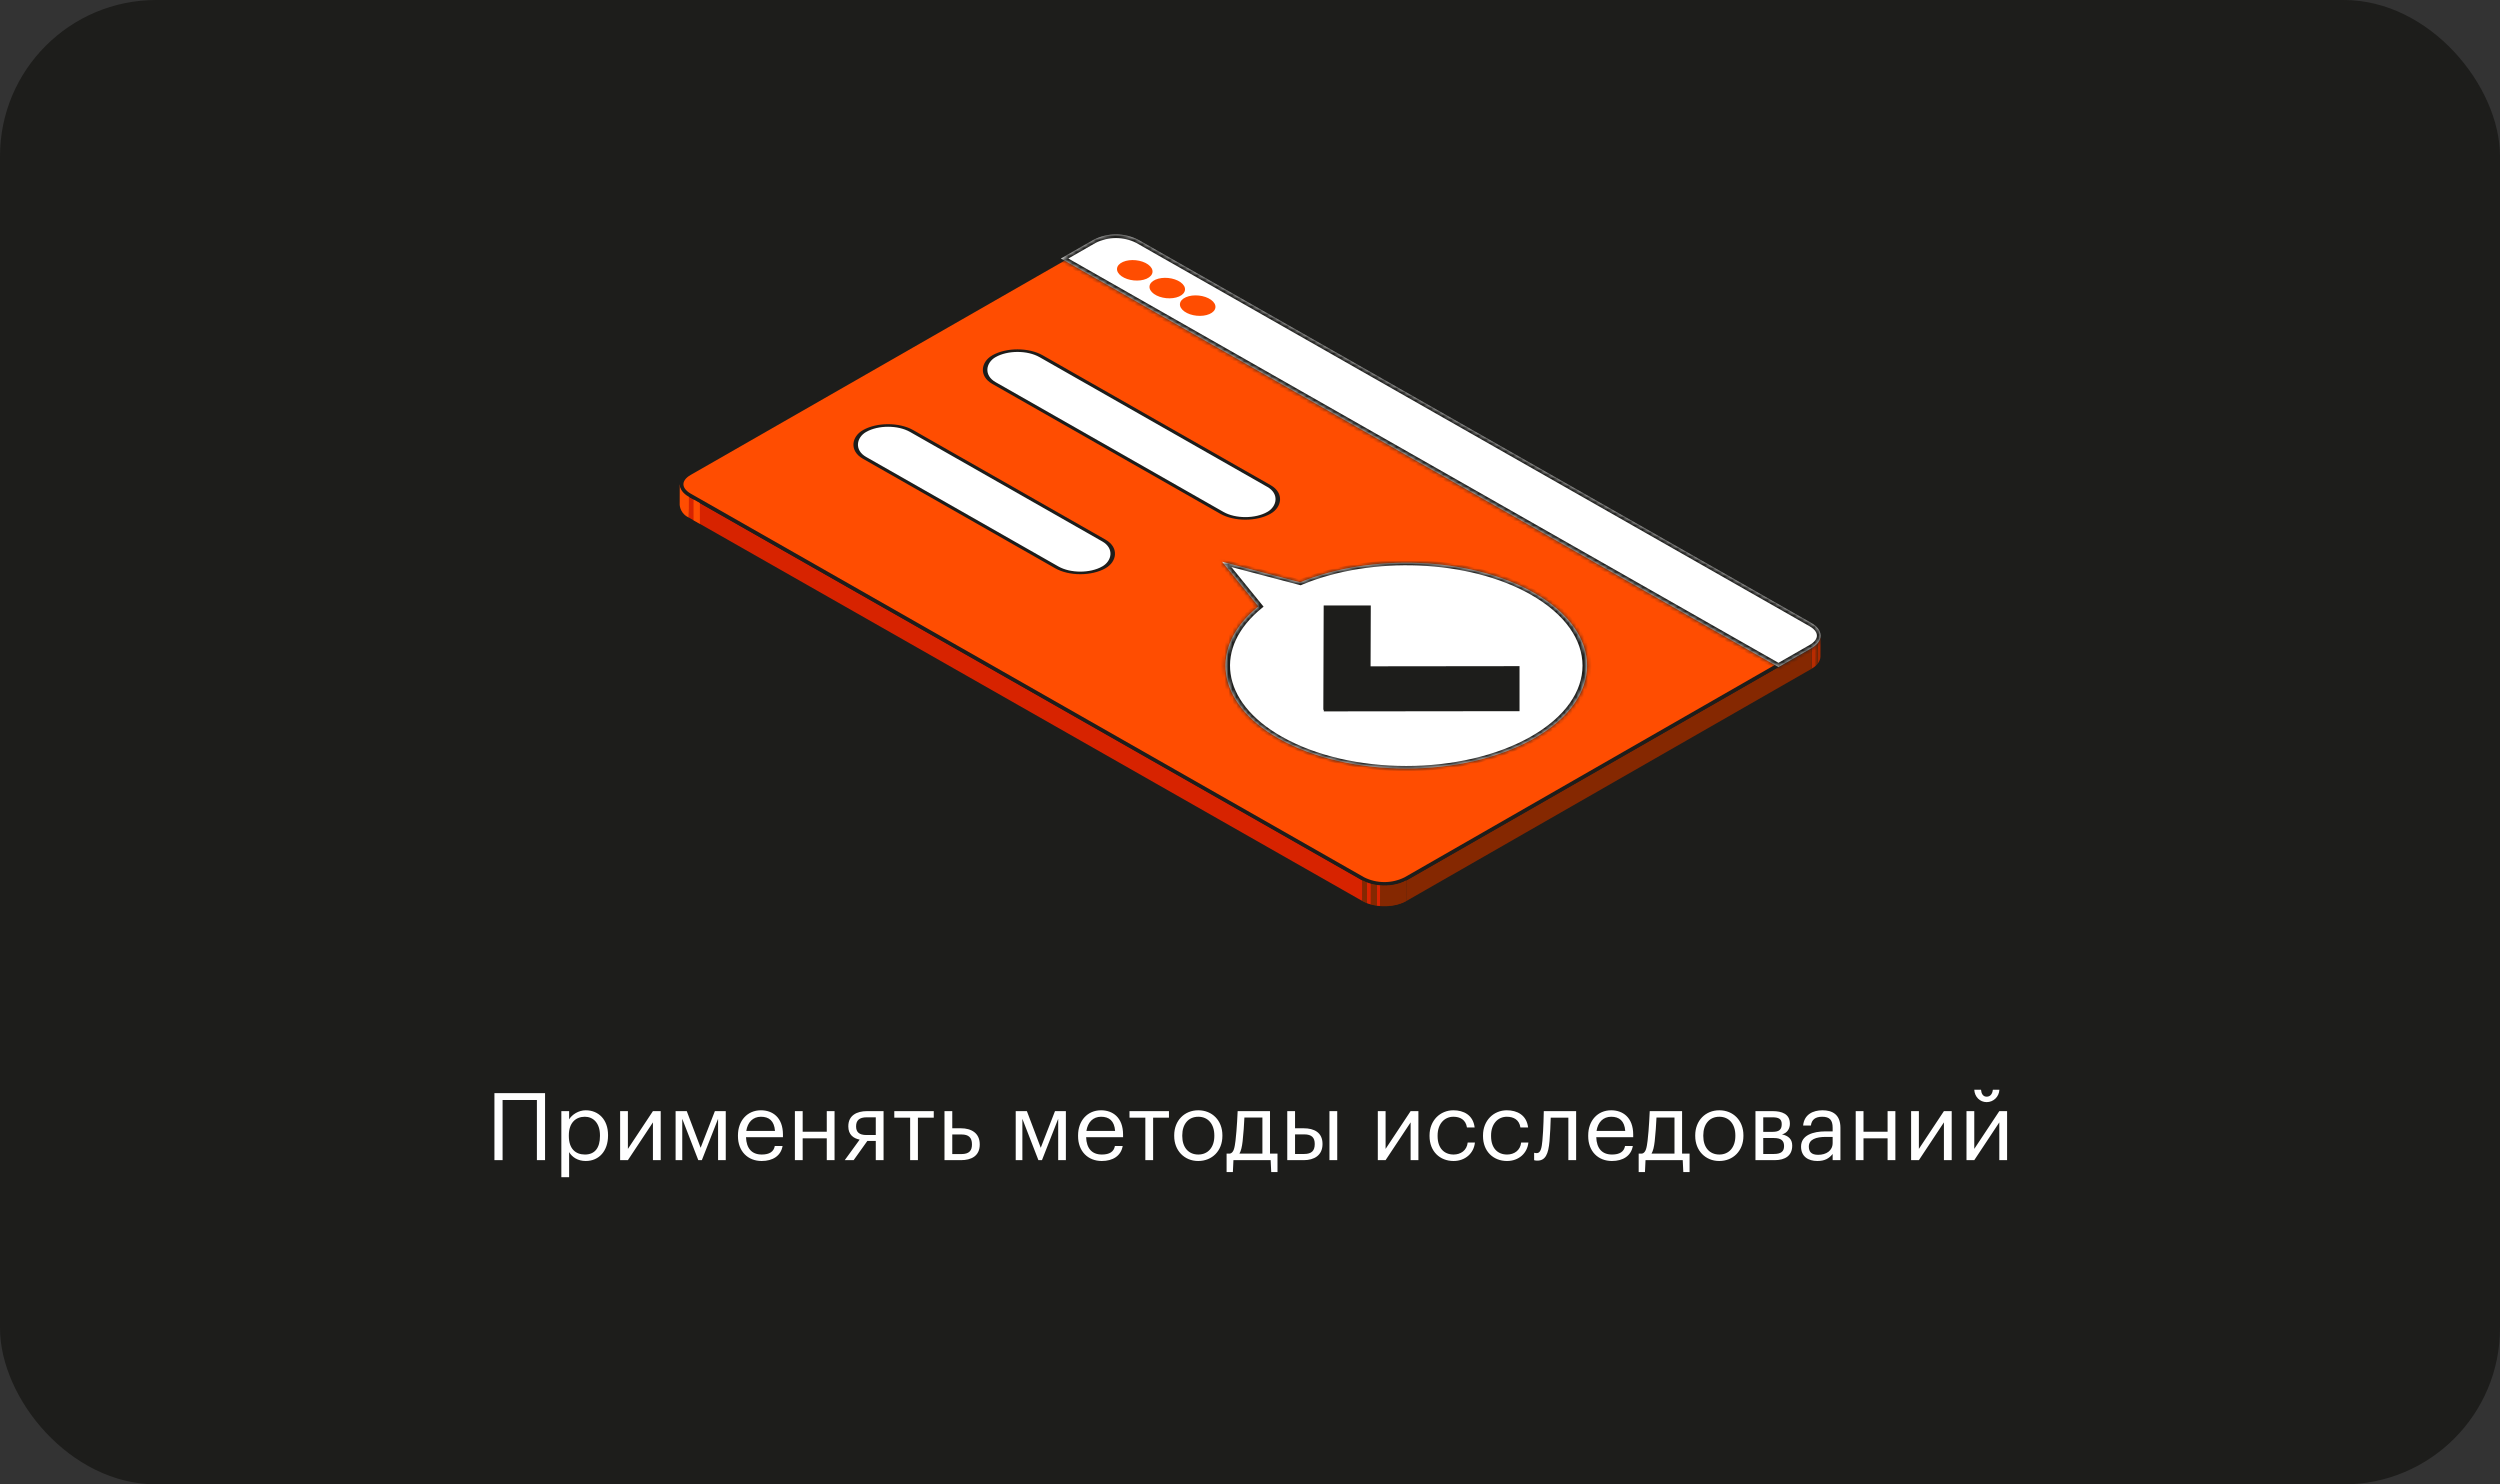 <?xml version="1.0" encoding="UTF-8"?> <svg xmlns="http://www.w3.org/2000/svg" width="640" height="380" viewBox="0 0 640 380" fill="none"><rect x="0" y="0" width="640" height="380" fill="#333333" stroke="none"/> <rect width="640" height="380" rx="40" fill="#1D1D1B"></rect> <path d="M137.446 297H139.534V279.84H126.574V297H128.662V281.592H137.446V297ZM149.752 295.56C147.304 295.56 145.624 294.048 145.624 290.832V290.64C145.624 287.424 147.4 285.888 149.728 285.888C151.84 285.888 153.592 287.472 153.592 290.64V290.832C153.592 293.88 152.248 295.56 149.752 295.56ZM143.704 301.368H145.696V294.936C146.416 296.184 147.88 297.216 149.944 297.216C153.4 297.216 155.656 294.576 155.656 290.736V290.544C155.656 286.632 153.232 284.232 149.944 284.232C148.12 284.232 146.416 285.336 145.696 286.56V284.448H143.704V301.368ZM160.742 297L167.15 287.328V297H169.142V284.448H167.15L160.742 294.12V284.448H158.75V297H160.742ZM178.762 297H179.674L183.826 286.416V297H185.794V284.448H183.01L179.362 293.832L175.81 284.448H172.954V297H174.658V286.416L178.762 297ZM194.988 297.216C197.82 297.216 199.908 295.896 200.34 293.376H198.348C198.084 294.84 196.956 295.56 195.012 295.56C192.444 295.56 191.076 293.976 190.98 291.12H200.436V290.472C200.436 285.984 197.7 284.232 194.796 284.232C191.34 284.232 188.916 286.872 188.916 290.664V290.856C188.916 294.72 191.436 297.216 194.988 297.216ZM191.052 289.512C191.388 287.28 192.756 285.888 194.796 285.888C196.86 285.888 198.204 286.92 198.396 289.512H191.052ZM211.653 297H213.645V284.448H211.653V289.728H205.485V284.448H203.493V297H205.485V291.408H211.653V297ZM224.2 286.032V290.568H221.848C219.88 290.568 219.16 289.752 219.16 288.384V288.312C219.16 286.848 219.976 286.032 221.848 286.032H224.2ZM222.04 292.08H224.2V297H226.192V284.448H221.968C219.328 284.448 217.168 285.552 217.168 288.312V288.384C217.168 290.496 218.512 291.432 220.072 291.744L216.256 297H218.536L222.04 292.08ZM239.043 284.448H228.939V286.128H232.995V297H234.987V286.128H239.043V284.448ZM241.789 297H246.013C248.629 297 250.813 295.944 250.813 293.016V292.944C250.813 290.064 248.653 288.84 246.013 288.84H243.781V284.448H241.789V297ZM243.781 295.44V290.424H246.133C248.005 290.424 248.821 291.24 248.821 292.944V293.016C248.821 294.552 248.101 295.44 246.133 295.44H243.781ZM265.832 297H266.744L270.896 286.416V297H272.864V284.448H270.08L266.432 293.832L262.88 284.448H260.024V297H261.728V286.416L265.832 297ZM282.058 297.216C284.89 297.216 286.978 295.896 287.41 293.376H285.418C285.154 294.84 284.026 295.56 282.082 295.56C279.514 295.56 278.146 293.976 278.05 291.12H287.506V290.472C287.506 285.984 284.77 284.232 281.866 284.232C278.41 284.232 275.986 286.872 275.986 290.664V290.856C275.986 294.72 278.506 297.216 282.058 297.216ZM278.122 289.512C278.458 287.28 279.826 285.888 281.866 285.888C283.93 285.888 285.274 286.92 285.466 289.512H278.122ZM299.254 284.448H289.15V286.128H293.206V297H295.198V286.128H299.254V284.448ZM306.74 297.216C310.316 297.216 312.932 294.6 312.932 290.808V290.616C312.932 286.848 310.316 284.232 306.764 284.232C303.212 284.232 300.596 286.872 300.596 290.64V290.832C300.596 294.504 303.164 297.216 306.74 297.216ZM306.764 295.56C304.22 295.56 302.66 293.688 302.66 290.832V290.64C302.66 287.76 304.244 285.888 306.764 285.888C309.26 285.888 310.868 287.76 310.868 290.664V290.832C310.868 293.664 309.284 295.56 306.764 295.56ZM318.112 292.152C318.328 290.28 318.496 287.736 318.568 286.08H323.176V295.32H317.296C317.704 294.624 317.944 293.616 318.112 292.152ZM315.76 297H325.288L325.432 300.048H327.04V295.32H325.12V284.448H316.84C316.84 284.448 316.648 289.104 316.288 292.032C316.072 293.64 315.904 295.056 314.896 295.32H314.008V300.048H315.616L315.76 297ZM340.339 297H342.331V284.448H340.339V297ZM329.539 297H333.763C336.403 297 338.563 295.776 338.563 292.896V292.824C338.563 289.896 336.379 288.84 333.763 288.84H331.531V284.448H329.539V297ZM331.531 295.416V290.4H333.883C335.851 290.4 336.571 291.288 336.571 292.824V292.896C336.571 294.6 335.755 295.416 333.883 295.416H331.531ZM354.711 297L361.119 287.328V297H363.111V284.448H361.119L354.711 294.12V284.448H352.719V297H354.711ZM372.107 297.216C375.131 297.216 377.315 295.2 377.579 292.488H375.731C375.515 294.528 373.907 295.56 372.131 295.56C369.707 295.56 368.027 293.928 368.027 290.856V290.664C368.027 287.712 369.779 285.888 372.059 285.888C373.787 285.888 375.227 286.632 375.539 288.624H377.507C377.123 285.432 374.675 284.232 372.059 284.232C368.699 284.232 365.963 286.824 365.963 290.664V290.856C365.963 294.744 368.603 297.216 372.107 297.216ZM385.794 297.216C388.818 297.216 391.002 295.2 391.266 292.488H389.418C389.202 294.528 387.594 295.56 385.818 295.56C383.394 295.56 381.714 293.928 381.714 290.856V290.664C381.714 287.712 383.466 285.888 385.746 285.888C387.474 285.888 388.914 286.632 389.226 288.624H391.194C390.81 285.432 388.362 284.232 385.746 284.232C382.386 284.232 379.65 286.824 379.65 290.664V290.856C379.65 294.744 382.29 297.216 385.794 297.216ZM396.674 292.152C396.842 290.304 396.938 287.784 396.986 286.128H401.498V297H403.49V284.448H395.21C395.21 284.448 395.138 289.104 394.85 292.032C394.682 293.784 394.442 295.2 393.41 295.2C392.954 295.2 392.738 295.104 392.738 295.104V297C392.738 297 392.954 297.12 393.578 297.12C395.618 297.12 396.386 295.464 396.674 292.152ZM412.652 297.216C415.484 297.216 417.572 295.896 418.004 293.376H416.012C415.748 294.84 414.62 295.56 412.676 295.56C410.108 295.56 408.74 293.976 408.644 291.12H418.1V290.472C418.1 285.984 415.364 284.232 412.46 284.232C409.004 284.232 406.58 286.872 406.58 290.664V290.856C406.58 294.72 409.1 297.216 412.652 297.216ZM408.716 289.512C409.052 287.28 410.42 285.888 412.46 285.888C414.524 285.888 415.868 286.92 416.06 289.512H408.716ZM423.605 292.152C423.821 290.28 423.989 287.736 424.061 286.08H428.669V295.32H422.789C423.197 294.624 423.437 293.616 423.605 292.152ZM421.253 297H430.781L430.925 300.048H432.533V295.32H430.613V284.448H422.333C422.333 284.448 422.141 289.104 421.781 292.032C421.565 293.64 421.397 295.056 420.389 295.32H419.501V300.048H421.109L421.253 297ZM440.122 297.216C443.698 297.216 446.314 294.6 446.314 290.808V290.616C446.314 286.848 443.698 284.232 440.146 284.232C436.594 284.232 433.978 286.872 433.978 290.64V290.832C433.978 294.504 436.546 297.216 440.122 297.216ZM440.146 295.56C437.602 295.56 436.042 293.688 436.042 290.832V290.64C436.042 287.76 437.626 285.888 440.146 285.888C442.642 285.888 444.25 287.76 444.25 290.664V290.832C444.25 293.664 442.666 295.56 440.146 295.56ZM449.399 297H454.319C457.055 297 458.807 295.8 458.807 293.304V293.232C458.807 291.6 457.775 290.736 456.191 290.4C457.607 290.04 458.207 288.84 458.207 287.712V287.64C458.207 285.168 456.143 284.448 453.791 284.448H449.399V297ZM453.767 286.032C455.279 286.032 456.119 286.416 456.119 287.736V287.808C456.119 289.176 455.447 289.752 453.791 289.752H451.391V286.032H453.767ZM454.127 291.336C455.855 291.336 456.719 291.936 456.719 293.352V293.424C456.719 294.816 455.879 295.416 454.127 295.416H451.391V291.336H454.127ZM465.438 295.632C463.686 295.632 463.062 294.816 463.062 293.52C463.062 291.672 464.91 291.048 467.43 291.048H469.158V292.608C469.158 294.552 467.55 295.632 465.438 295.632ZM465.246 297.216C467.094 297.216 468.222 296.592 469.158 295.416V297H471.15V288.72C471.15 285.216 468.966 284.232 466.566 284.232C464.142 284.232 461.862 285.288 461.598 288.144H463.59C463.782 286.608 464.742 285.888 466.47 285.888C468.39 285.888 469.158 286.728 469.158 288.72V289.632H467.358C464.142 289.632 461.07 290.616 461.07 293.52C461.07 296.088 462.918 297.216 465.246 297.216ZM483.223 297H485.215V284.448H483.223V289.728H477.055V284.448H475.063V297H477.055V291.408H483.223V297ZM491.235 297L497.643 287.328V297H499.635V284.448H497.643L491.235 294.12V284.448H489.243V297H491.235ZM508.582 282.144C510.31 282.144 511.75 280.8 511.846 278.976H510.166C510.07 279.936 509.59 280.752 508.582 280.752C507.622 280.752 507.214 279.912 507.142 278.976H505.414C505.51 280.8 506.854 282.144 508.582 282.144ZM505.414 297L511.822 287.328V297H513.814V284.448H511.822L505.414 294.12V284.448H503.422V297H505.414Z" fill="white"></path> <path fill-rule="evenodd" clip-rule="evenodd" d="M360.026 225.3L360.011 230.61C359.461 230.92 358.88 231.172 358.276 231.362L358.276 231.361C357.785 231.517 357.283 231.641 356.775 231.73L356.775 231.73C356.443 231.789 356.105 231.836 355.764 231.869L355.764 231.869C355.472 231.898 355.178 231.917 354.883 231.927L354.898 226.617C355.193 226.607 355.486 226.588 355.778 226.56L355.778 226.559C356.119 226.526 356.457 226.48 356.79 226.42L356.79 226.42C357.298 226.331 357.8 226.207 358.292 226.051L358.292 226.052C358.895 225.862 359.476 225.61 360.026 225.3ZM354.882 231.927L354.897 226.617C354.626 226.626 354.355 226.627 354.083 226.621L354.068 231.931C354.34 231.937 354.611 231.936 354.882 231.927ZM354.082 226.621L354.066 231.931C353.805 231.924 353.544 231.911 353.284 231.89L353.284 231.89C353.025 231.868 352.768 231.84 352.512 231.804L352.512 231.804C352.247 231.767 351.985 231.722 351.726 231.67L351.726 231.669C351.446 231.612 351.171 231.545 350.9 231.47L350.915 226.16C351.186 226.236 351.461 226.302 351.743 226.36L351.743 226.36C352.001 226.413 352.263 226.458 352.528 226.495L352.528 226.495C352.783 226.53 353.04 226.559 353.3 226.58L353.3 226.58C353.559 226.601 353.82 226.615 354.082 226.621ZM350.914 226.159L350.899 231.469C350.568 231.377 350.247 231.27 349.937 231.149L349.937 231.149C349.543 230.997 349.162 230.817 348.795 230.61L348.81 225.3C349.177 225.507 349.558 225.687 349.952 225.839L349.952 225.839C350.262 225.96 350.583 226.067 350.914 226.159Z" fill="#852801"></path> <path d="M176.451 126.969L176.339 132.496C175.693 132.213 175.136 131.764 174.725 131.197C174.313 130.63 174.063 129.965 174 129.271L174.016 123.961C174.079 124.655 174.469 125.128 174.88 125.695C175.292 126.262 175.805 126.686 176.451 126.969Z" fill="#FF4D01"></path> <path d="M466.052 162.73L466.037 168.04L466.035 168.109L466.051 162.799L466.052 162.73Z" fill="#942300"></path> <path fill-rule="evenodd" clip-rule="evenodd" d="M466.036 168.109L466.051 162.799V162.799C466.047 162.95 466.029 163.1 465.999 163.248L465.984 168.558C466.014 168.41 466.032 168.26 466.036 168.109ZM465.982 168.558L465.998 163.248C465.967 163.398 465.924 163.546 465.869 163.689L465.869 163.69C465.811 163.843 465.74 163.992 465.658 164.134L465.643 169.444C465.725 169.301 465.796 169.153 465.854 168.999L465.854 168.999C465.909 168.856 465.952 168.708 465.982 168.558ZM465.642 169.444L465.657 164.134C465.563 164.298 465.456 164.454 465.338 164.602L465.323 169.912C465.441 169.764 465.548 169.608 465.642 169.444Z" fill="#A82800"></path> <path d="M465.336 164.602L465.321 169.912C465.171 170.098 465.007 170.272 464.829 170.433L464.845 165.123C465.022 164.962 465.187 164.788 465.336 164.602Z" fill="#852801"></path> <path fill-rule="evenodd" clip-rule="evenodd" d="M464.833 170.433L464.848 165.123C464.54 165.4 464.204 165.645 463.846 165.855L463.846 165.856L463.751 165.911L463.736 171.221L463.832 171.165L463.832 171.164C464.19 170.954 464.525 170.71 464.833 170.433Z" fill="#B82B00"></path> <path d="M463.765 165.911L463.749 171.221L360 230.676L360.015 225.366L463.765 165.911Z" fill="#852801"></path> <path d="M348.802 225.365L348.786 230.675L176.336 132.495L176.352 127.186L348.802 225.365Z" fill="#D72300"></path> <path d="M463.534 165.502L463.753 165.884L463.534 165.502L359.785 225.015C358.116 225.85 356.272 226.285 354.4 226.285C352.528 226.285 350.683 225.85 349.015 225.015L176.587 126.776L176.586 126.776C175.119 125.94 174.491 124.91 174.486 123.98C174.481 123.051 175.095 122.023 176.551 121.189L280.289 61.741C281.957 60.907 283.802 60.472 285.674 60.472C287.546 60.472 289.391 60.907 291.059 61.742L463.498 159.914C464.966 160.75 465.594 161.78 465.599 162.711C465.604 163.639 464.99 164.667 463.534 165.502Z" fill="#FF4D01" stroke="#1D1D1B" stroke-width="0.943"></path> <mask id="path-12-inside-1_70_5116" fill="white"> <path fill-rule="evenodd" clip-rule="evenodd" d="M271.59 66.183L280.067 61.325C281.804 60.454 283.726 60 285.675 60C287.624 60 289.546 60.454 291.283 61.325L463.733 159.505C466.837 161.272 466.853 164.144 463.769 165.911L455.293 170.769L271.59 66.183Z"></path> </mask> <path fill-rule="evenodd" clip-rule="evenodd" d="M271.59 66.183L280.067 61.325C281.804 60.454 283.726 60 285.675 60C287.624 60 289.546 60.454 291.283 61.325L463.733 159.505C466.837 161.272 466.853 164.144 463.769 165.911L455.293 170.769L271.59 66.183Z" fill="white"></path> <path d="M271.59 66.183L271.121 65.365L269.689 66.186L271.124 67.003L271.59 66.183ZM280.067 61.325L279.644 60.482L279.621 60.494L279.598 60.507L280.067 61.325ZM291.283 61.325L291.75 60.506L291.728 60.493L291.706 60.482L291.283 61.325ZM463.733 159.505L463.266 160.324L463.266 160.324L463.733 159.505ZM463.769 165.911L463.3 165.093L463.3 165.093L463.769 165.911ZM455.293 170.769L454.826 171.588L455.294 171.855L455.762 171.587L455.293 170.769ZM272.059 67.001L280.536 62.144L279.598 60.507L271.121 65.365L272.059 67.001ZM280.49 62.169C282.095 61.363 283.872 60.943 285.675 60.943V59.057C283.579 59.057 281.513 59.545 279.644 60.482L280.49 62.169ZM285.675 60.943C287.478 60.943 289.254 61.363 290.86 62.169L291.706 60.482C289.837 59.545 287.77 59.057 285.675 59.057V60.943ZM290.816 62.145L463.266 160.324L464.199 158.685L291.75 60.506L290.816 62.145ZM463.266 160.324C464.649 161.112 465.124 162.012 465.128 162.713C465.132 163.411 464.671 164.307 463.3 165.093L464.238 166.729C465.952 165.747 467.024 164.324 467.015 162.702C467.005 161.084 465.92 159.665 464.199 158.685L463.266 160.324ZM463.3 165.093L454.824 169.95L455.762 171.587L464.238 166.729L463.3 165.093ZM455.759 169.949L272.057 65.363L271.124 67.003L454.826 171.588L455.759 169.949Z" fill="#1D1D1B" mask="url(#path-12-inside-1_70_5116)"></path> <path d="M360.018 225.365L360.003 230.675C359.453 230.985 358.872 231.238 358.268 231.427L358.284 226.117C358.887 225.928 359.469 225.675 360.018 225.365" fill="#852801"></path> <path d="M358.284 226.116L358.268 231.426C357.777 231.582 357.275 231.706 356.767 231.795L356.782 226.485C357.29 226.396 357.792 226.272 358.284 226.116Z" fill="#852801"></path> <path d="M356.783 226.486L356.767 231.796C356.435 231.855 356.096 231.901 355.755 231.935L355.77 226.625C356.112 226.591 356.45 226.545 356.783 226.486" fill="#852801"></path> <path d="M355.772 226.625L355.756 231.934C355.464 231.963 355.171 231.982 354.875 231.992L354.891 226.682C355.186 226.672 355.479 226.653 355.772 226.625" fill="#852801"></path> <path d="M354.889 226.682L354.874 231.992C354.603 232.001 354.332 232.002 354.06 231.996L354.076 226.686C354.347 226.692 354.618 226.691 354.889 226.682Z" fill="#852801"></path> <path d="M354.074 226.686L354.058 231.996C353.797 231.99 353.536 231.976 353.276 231.955L353.291 226.645C353.551 226.666 353.812 226.68 354.074 226.686" fill="#852801"></path> <path d="M353.292 226.645L353.277 231.955C353.017 231.934 352.76 231.905 352.504 231.87L352.52 226.56C352.775 226.595 353.032 226.624 353.292 226.645" fill="#D72300"></path> <path d="M352.52 226.56L352.505 231.87C352.24 231.833 351.978 231.788 351.718 231.735L351.734 226.425C351.992 226.478 352.255 226.523 352.52 226.56Z" fill="#852801"></path> <path d="M351.736 226.425L351.721 231.735C351.44 231.677 351.164 231.611 350.893 231.535L350.909 226.225C351.179 226.301 351.455 226.367 351.736 226.425Z" fill="#852801"></path> <path d="M350.906 226.225L350.891 231.535C350.56 231.442 350.239 231.335 349.929 231.214L349.944 225.904C350.254 226.025 350.576 226.132 350.906 226.225Z" fill="#D72300"></path> <path d="M349.944 225.904L349.929 231.214C349.535 231.062 349.154 230.882 348.787 230.675L348.803 225.365C349.169 225.572 349.551 225.752 349.944 225.904" fill="#852801"></path> <ellipse rx="3.709" ry="3.718" transform="matrix(0.814 0.581 -0.915 0.403 290.501 69.202)" fill="#FF4D01"></ellipse> <ellipse rx="3.709" ry="3.718" transform="matrix(0.814 0.581 -0.915 0.403 298.819 73.749)" fill="#FF4D01"></ellipse> <ellipse rx="3.709" ry="3.718" transform="matrix(0.814 0.581 -0.915 0.403 306.61 78.241)" fill="#FF4D01"></ellipse> <rect x="-2.81113e-08" y="0.467" width="70.506" height="13.877" rx="6.938" transform="matrix(0.869 0.495 -0.869 0.495 227.759 106.678)" fill="white" stroke="#1D1D1B" stroke-width="0.943"></rect> <rect x="-2.81113e-08" y="0.467" width="81.006" height="13.877" rx="6.938" transform="matrix(0.869 0.495 -0.869 0.495 260.893 87.523)" fill="white" stroke="#1D1D1B" stroke-width="0.943"></rect> <mask id="path-30-inside-2_70_5116" fill="white"> <path fill-rule="evenodd" clip-rule="evenodd" d="M322.146 155.241L312.85 143.801L332.84 149.066C350.937 141.578 376.411 142.48 392.731 151.771C410.805 162.061 410.805 178.744 392.731 189.034C374.657 199.323 345.354 199.323 327.281 189.034C311.121 179.834 309.41 165.523 322.146 155.241Z"></path> </mask> <path fill-rule="evenodd" clip-rule="evenodd" d="M322.146 155.241L312.85 143.801L332.84 149.066C350.937 141.578 376.411 142.48 392.731 151.771C410.805 162.061 410.805 178.744 392.731 189.034C374.657 199.323 345.354 199.323 327.281 189.034C311.121 179.834 309.41 165.523 322.146 155.241Z" fill="white"></path> <path d="M322.146 155.241L323.093 155.621L323.479 155.309L323.198 154.963L322.146 155.241ZM312.85 143.801L313.337 143.202L310.474 142.448L311.798 144.078L312.85 143.801ZM332.84 149.066L332.353 149.665L332.971 149.828L333.521 149.6L332.84 149.066ZM323.198 154.963L313.903 143.524L311.798 144.078L321.094 155.518L323.198 154.963ZM312.364 144.4L332.353 149.665L333.327 148.467L313.337 143.202L312.364 144.4ZM333.521 149.6C351.164 142.3 376.001 143.18 391.911 152.238L393.551 151.305C376.822 141.78 350.709 140.857 332.158 148.532L333.521 149.6ZM391.911 152.238C409.532 162.27 409.532 178.535 391.911 188.567L393.551 189.5C412.077 178.953 412.077 161.852 393.551 151.305L391.911 152.238ZM391.911 188.567C374.29 198.599 345.721 198.599 328.1 188.567L326.461 189.5C344.987 200.048 375.024 200.048 393.551 189.5L391.911 188.567ZM328.1 188.567C312.346 179.598 310.677 165.645 323.093 155.621L321.199 154.86C308.143 165.401 309.896 180.069 326.461 189.5L328.1 188.567Z" fill="#1D1D1B" mask="url(#path-30-inside-2_70_5116)"></path> <path fill-rule="evenodd" clip-rule="evenodd" d="M338.863 155L338.771 181.712L338.891 181.712L338.891 182.117L389 182.059L389.001 170.534L350.868 170.578L350.922 155L338.863 155Z" fill="#1D1D1B"></path> <path fill-rule="evenodd" clip-rule="evenodd" d="M177.547 127.869L179.166 128.791V134.109L177.547 133.187V127.869Z" fill="#FF4D01"></path> </svg> 